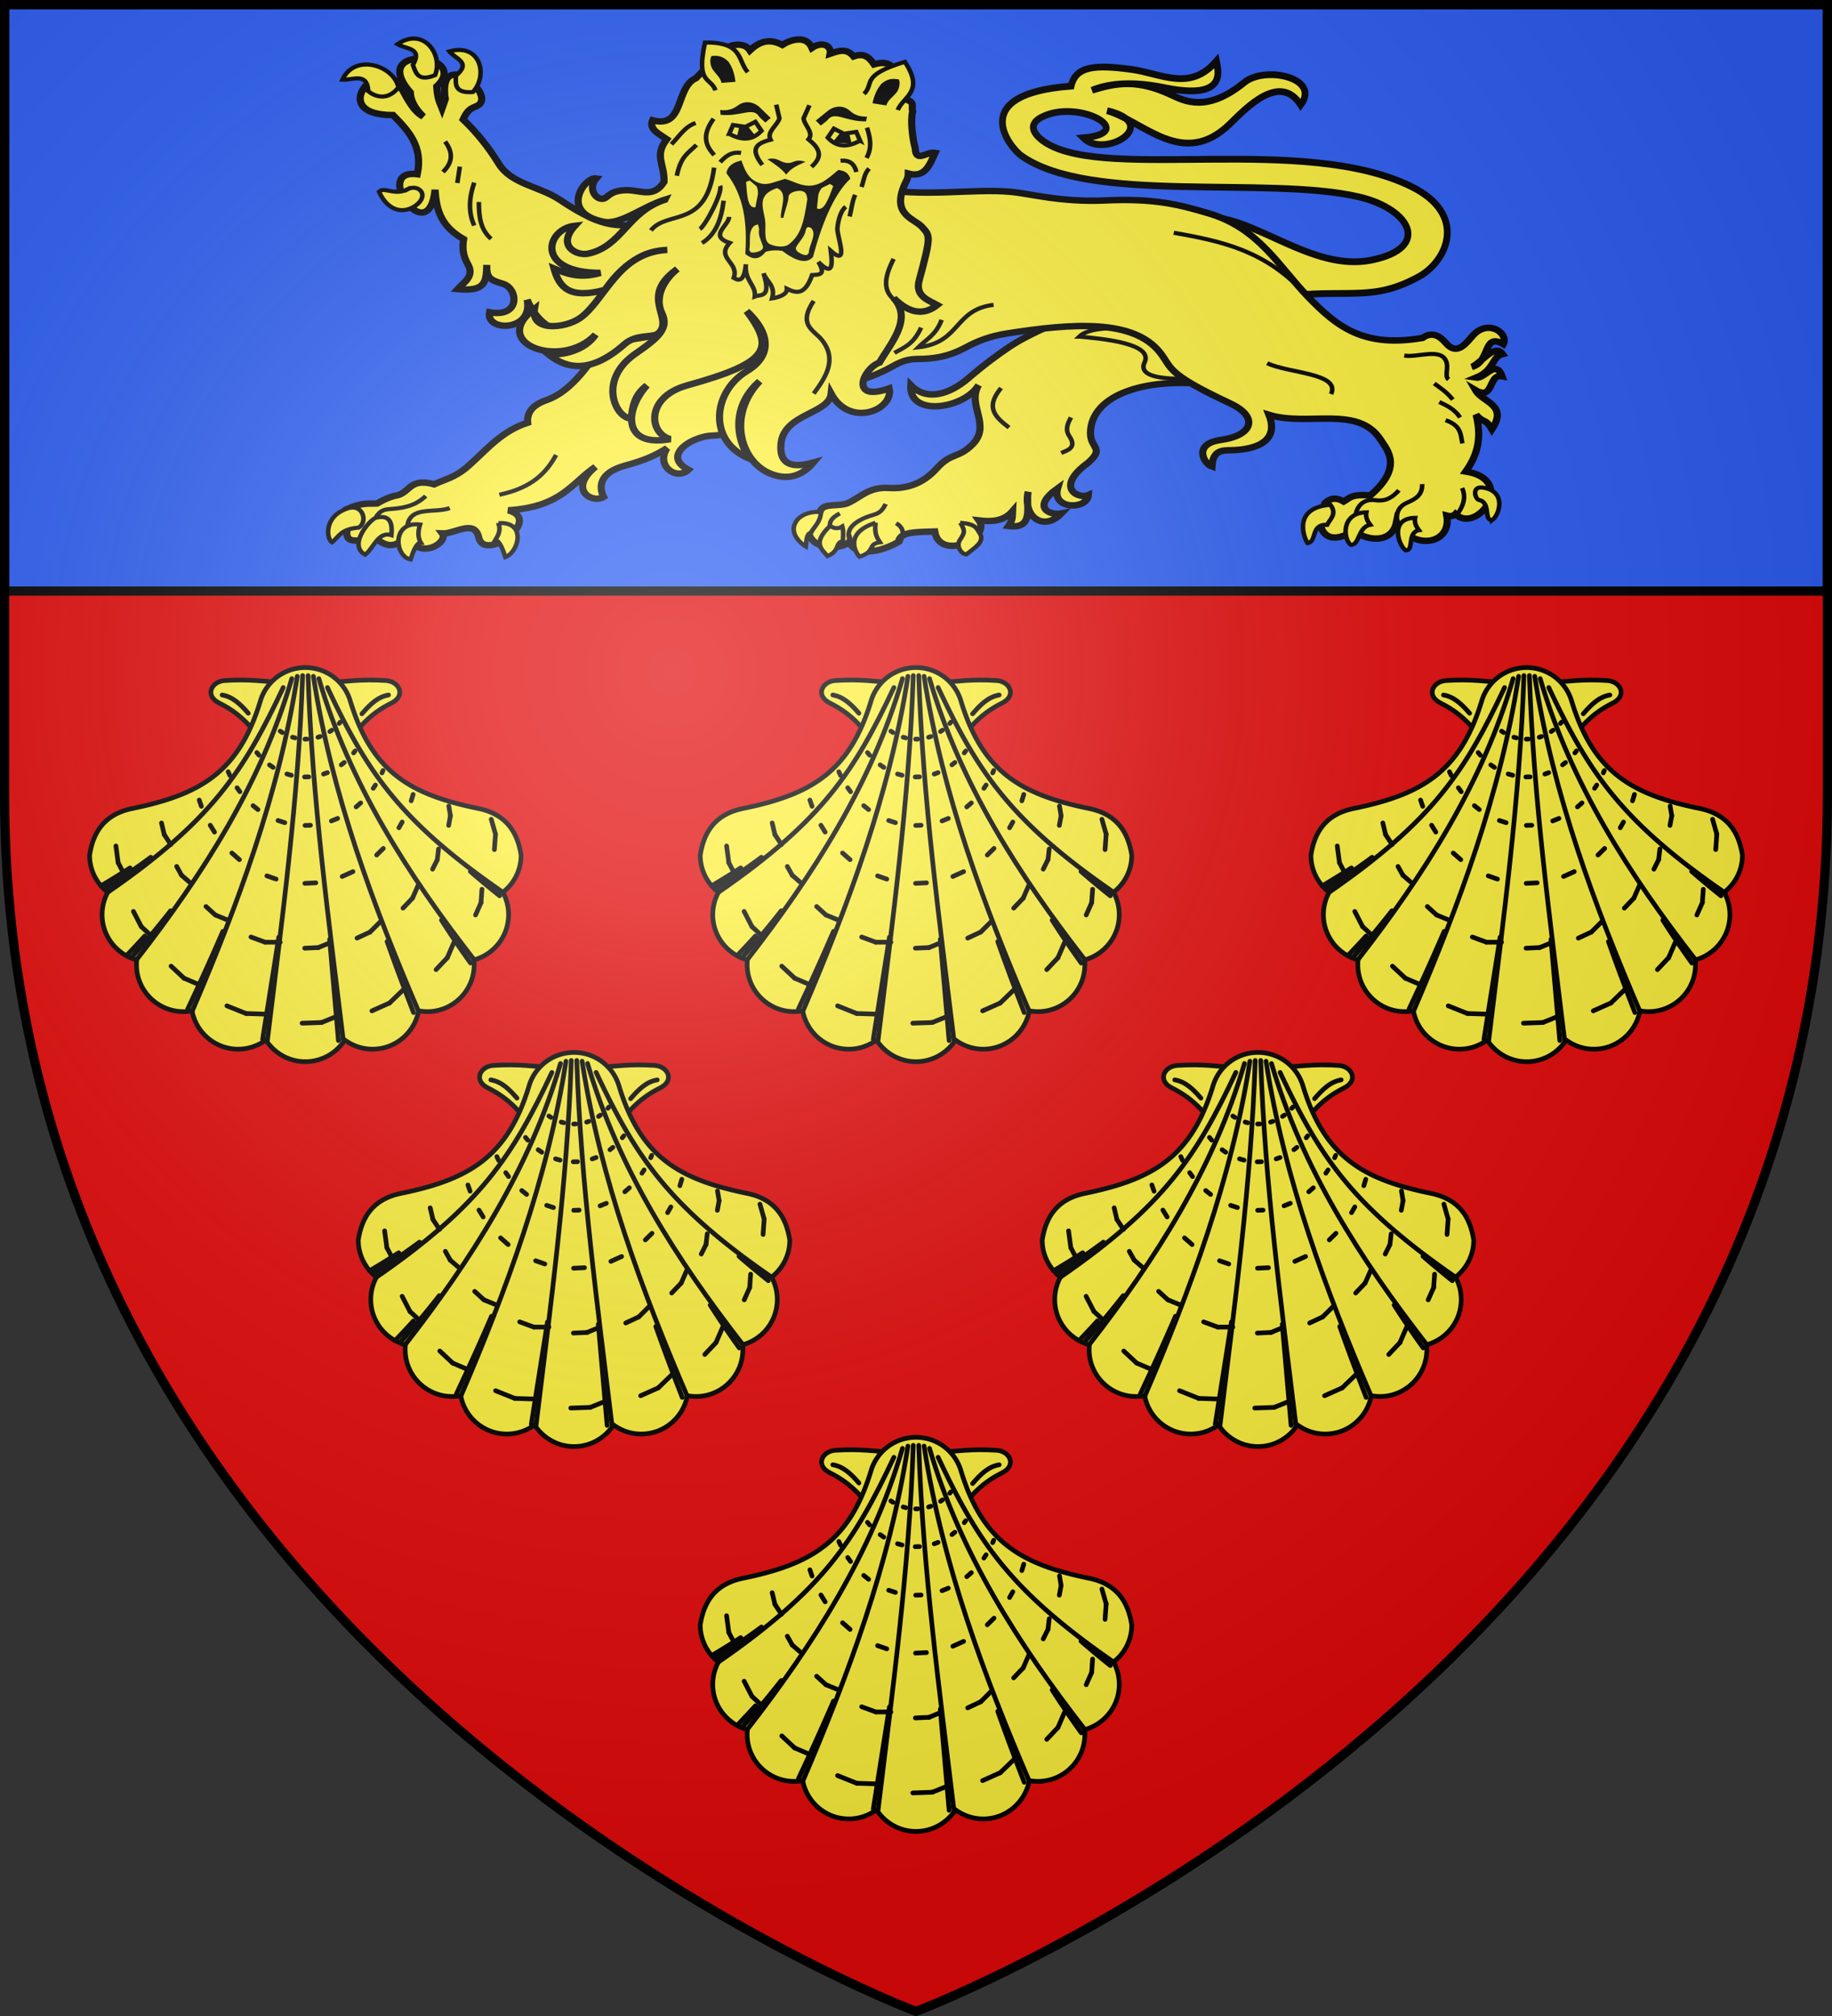 <svg xmlns="http://www.w3.org/2000/svg" xmlns:xlink="http://www.w3.org/1999/xlink" width="600" height="660" version="1.0"><rect width="100%" height="100%" fill="#333333" stroke="none"/><defs><g id="be"><path id="bd" d="M0 0v1h.5L0 0z" transform="rotate(18 3.157 -.5)"/><use xlink:href="#bd" width="810" height="540" transform="scale(-1 1)"/></g><g id="di"><use xlink:href="#dh" width="810" height="540" transform="rotate(72)"/><use xlink:href="#dh" width="810" height="540" transform="rotate(144)"/></g><g id="b"><path id="a" d="M0 0v1h.5L0 0z" transform="rotate(18 3.157 -.5)"/><use xlink:href="#a" width="810" height="540" transform="scale(-1 1)"/></g><g id="c"><use xlink:href="#b" width="810" height="540" transform="rotate(72)"/><use xlink:href="#b" width="810" height="540" transform="rotate(144)"/></g><g id="dh"><path id="dg" d="M0 0v1h.5L0 0z" transform="rotate(18 3.157 -.5)"/><use xlink:href="#dg" width="810" height="540" transform="scale(-1 1)"/></g><g id="f"><path id="e" d="M0 0v1h.5L0 0z" transform="rotate(18 3.157 -.5)"/><use xlink:href="#e" width="810" height="540" transform="scale(-1 1)"/></g><g id="g"><use xlink:href="#f" width="810" height="540" transform="rotate(72)"/><use xlink:href="#f" width="810" height="540" transform="rotate(144)"/></g><g id="i"><path id="h" d="M0 0v1h.5L0 0z" transform="rotate(18 3.157 -.5)"/><use xlink:href="#h" width="810" height="540" transform="scale(-1 1)"/></g><g id="j"><use xlink:href="#i" width="810" height="540" transform="rotate(72)"/><use xlink:href="#i" width="810" height="540" transform="rotate(144)"/></g><g id="l"><path id="k" d="M0 0v1h.5L0 0z" transform="rotate(18 3.157 -.5)"/><use xlink:href="#k" width="810" height="540" transform="scale(-1 1)"/></g><g id="m"><use xlink:href="#l" width="810" height="540" transform="rotate(72)"/><use xlink:href="#l" width="810" height="540" transform="rotate(144)"/></g><g id="o"><path id="n" d="M0 0v1h.5L0 0z" transform="rotate(18 3.157 -.5)"/><use xlink:href="#n" width="810" height="540" transform="scale(-1 1)"/></g><g id="p"><use xlink:href="#o" width="810" height="540" transform="rotate(72)"/><use xlink:href="#o" width="810" height="540" transform="rotate(144)"/></g><g id="r"><path id="q" d="M0 0v1h.5L0 0z" transform="rotate(18 3.157 -.5)"/><use xlink:href="#q" width="810" height="540" transform="scale(-1 1)"/></g><g id="s"><use xlink:href="#r" width="810" height="540" transform="rotate(72)"/><use xlink:href="#r" width="810" height="540" transform="rotate(144)"/></g><g id="u"><path id="t" d="M0 0v1h.5L0 0z" transform="rotate(18 3.157 -.5)"/><use xlink:href="#t" width="810" height="540" transform="scale(-1 1)"/></g><g id="v"><use xlink:href="#u" width="810" height="540" transform="rotate(72)"/><use xlink:href="#u" width="810" height="540" transform="rotate(144)"/></g><g id="x"><path id="w" d="M0 0v1h.5L0 0z" transform="rotate(18 3.157 -.5)"/><use xlink:href="#w" width="810" height="540" transform="scale(-1 1)"/></g><g id="y"><use xlink:href="#x" width="810" height="540" transform="rotate(72)"/><use xlink:href="#x" width="810" height="540" transform="rotate(144)"/></g><g id="A"><path id="z" d="M0 0v1h.5L0 0z" transform="rotate(18 3.157 -.5)"/><use xlink:href="#z" width="810" height="540" transform="scale(-1 1)"/></g><g id="B"><use xlink:href="#A" width="810" height="540" transform="rotate(72)"/><use xlink:href="#A" width="810" height="540" transform="rotate(144)"/></g><g id="D"><path id="C" d="M0 0v1h.5L0 0z" transform="rotate(18 3.157 -.5)"/><use xlink:href="#C" width="810" height="540" transform="scale(-1 1)"/></g><g id="E"><use xlink:href="#D" width="810" height="540" transform="rotate(72)"/><use xlink:href="#D" width="810" height="540" transform="rotate(144)"/></g><g id="G"><path id="F" d="M0 0v1h.5L0 0z" transform="rotate(18 3.157 -.5)"/><use xlink:href="#F" width="810" height="540" transform="scale(-1 1)"/></g><g id="H"><use xlink:href="#G" width="810" height="540" transform="rotate(72)"/><use xlink:href="#G" width="810" height="540" transform="rotate(144)"/></g><g id="de"><use xlink:href="#dd" width="810" height="540" transform="rotate(72)"/><use xlink:href="#dd" width="810" height="540" transform="rotate(144)"/></g><g id="K"><path id="J" d="M0 0v1h.5L0 0z" transform="rotate(18 3.157 -.5)"/><use xlink:href="#J" width="810" height="540" transform="scale(-1 1)"/></g><g id="L"><use xlink:href="#K" width="810" height="540" transform="rotate(72)"/><use xlink:href="#K" width="810" height="540" transform="rotate(144)"/></g><g id="N"><path id="M" d="M0 0v1h.5L0 0z" transform="rotate(18 3.157 -.5)"/><use xlink:href="#M" width="810" height="540" transform="scale(-1 1)"/></g><g id="O"><use xlink:href="#N" width="810" height="540" transform="rotate(72)"/><use xlink:href="#N" width="810" height="540" transform="rotate(144)"/></g><g id="dd"><path id="dc" d="M0 0v1h.5L0 0z" transform="rotate(18 3.157 -.5)"/><use xlink:href="#dc" width="810" height="540" transform="scale(-1 1)"/></g><g id="R"><path id="Q" d="M0 0v1h.5L0 0z" transform="rotate(18 3.157 -.5)"/><use xlink:href="#Q" width="810" height="540" transform="scale(-1 1)"/></g><g id="S"><use xlink:href="#R" width="810" height="540" transform="rotate(72)"/><use xlink:href="#R" width="810" height="540" transform="rotate(144)"/></g><g id="db"><use xlink:href="#da" width="810" height="540" transform="rotate(72)"/><use xlink:href="#da" width="810" height="540" transform="rotate(144)"/></g><g id="V"><path id="U" d="M0 0v1h.5L0 0z" transform="rotate(18 3.157 -.5)"/><use xlink:href="#U" width="810" height="540" transform="scale(-1 1)"/></g><g id="W"><use xlink:href="#V" width="810" height="540" transform="rotate(72)"/><use xlink:href="#V" width="810" height="540" transform="rotate(144)"/></g><g id="da"><path id="cZ" d="M0 0v1h.5L0 0z" transform="rotate(18 3.157 -.5)"/><use xlink:href="#cZ" width="810" height="540" transform="scale(-1 1)"/></g><g id="Z"><path id="Y" d="M0 0v1h.5L0 0z" transform="rotate(18 3.157 -.5)"/><use xlink:href="#Y" width="810" height="540" transform="scale(-1 1)"/></g><g id="aa"><use xlink:href="#Z" width="810" height="540" transform="rotate(72)"/><use xlink:href="#Z" width="810" height="540" transform="rotate(144)"/></g><g id="cX"><use xlink:href="#cW" width="810" height="540" transform="rotate(72)"/><use xlink:href="#cW" width="810" height="540" transform="rotate(144)"/></g><g id="ad"><path id="ac" d="M0 0v1h.5L0 0z" transform="rotate(18 3.157 -.5)"/><use xlink:href="#ac" width="810" height="540" transform="scale(-1 1)"/></g><g id="ae"><use xlink:href="#ad" width="810" height="540" transform="rotate(72)"/><use xlink:href="#ad" width="810" height="540" transform="rotate(144)"/></g><g id="ag"><path id="af" d="M0 0v1h.5L0 0z" transform="rotate(18 3.157 -.5)"/><use xlink:href="#af" width="810" height="540" transform="scale(-1 1)"/></g><g id="ah"><use xlink:href="#ag" width="810" height="540" transform="rotate(72)"/><use xlink:href="#ag" width="810" height="540" transform="rotate(144)"/></g><g id="cW"><path id="cV" d="M0 0v1h.5L0 0z" transform="rotate(18 3.157 -.5)"/><use xlink:href="#cV" width="810" height="540" transform="scale(-1 1)"/></g><g id="ak"><path id="aj" d="M0 0v1h.5L0 0z" transform="rotate(18 3.157 -.5)"/><use xlink:href="#aj" width="810" height="540" transform="scale(-1 1)"/></g><g id="al"><use xlink:href="#ak" width="810" height="540" transform="rotate(72)"/><use xlink:href="#ak" width="810" height="540" transform="rotate(144)"/></g><g id="an"><path id="am" d="M0 0v1h.5L0 0z" transform="rotate(18 3.157 -.5)"/><use xlink:href="#am" width="810" height="540" transform="scale(-1 1)"/></g><g id="ao"><use xlink:href="#an" width="810" height="540" transform="rotate(72)"/><use xlink:href="#an" width="810" height="540" transform="rotate(144)"/></g><g id="cT"><use xlink:href="#cS" width="810" height="540" transform="rotate(72)"/><use xlink:href="#cS" width="810" height="540" transform="rotate(144)"/></g><g id="ar"><path id="aq" d="M0 0v1h.5L0 0z" transform="rotate(18 3.157 -.5)"/><use xlink:href="#aq" width="810" height="540" transform="scale(-1 1)"/></g><g id="as"><use xlink:href="#ar" width="810" height="540" transform="rotate(72)"/><use xlink:href="#ar" width="810" height="540" transform="rotate(144)"/></g><g id="au"><path id="at" d="M0 0v1h.5L0 0z" transform="rotate(18 3.157 -.5)"/><use xlink:href="#at" width="810" height="540" transform="scale(-1 1)"/></g><g id="av"><use xlink:href="#au" width="810" height="540" transform="rotate(72)"/><use xlink:href="#au" width="810" height="540" transform="rotate(144)"/></g><g id="cS"><path id="cR" d="M0 0v1h.5L0 0z" transform="rotate(18 3.157 -.5)"/><use xlink:href="#cR" width="810" height="540" transform="scale(-1 1)"/></g><g id="ay"><path id="ax" d="M0 0v1h.5L0 0z" transform="rotate(18 3.157 -.5)"/><use xlink:href="#ax" width="810" height="540" transform="scale(-1 1)"/></g><g id="az"><use xlink:href="#ay" width="810" height="540" transform="rotate(72)"/><use xlink:href="#ay" width="810" height="540" transform="rotate(144)"/></g><g id="aB"><path id="aA" d="M0 0v1h.5L0 0z" transform="rotate(18 3.157 -.5)"/><use xlink:href="#aA" width="810" height="540" transform="scale(-1 1)"/></g><g id="aC"><use xlink:href="#aB" width="810" height="540" transform="rotate(72)"/><use xlink:href="#aB" width="810" height="540" transform="rotate(144)"/></g><g id="cP"><use xlink:href="#cO" width="810" height="540" transform="rotate(72)"/><use xlink:href="#cO" width="810" height="540" transform="rotate(144)"/></g><g id="aF"><path id="aE" d="M0 0v1h.5L0 0z" transform="rotate(18 3.157 -.5)"/><use xlink:href="#aE" width="810" height="540" transform="scale(-1 1)"/></g><g id="aG"><use xlink:href="#aF" width="810" height="540" transform="rotate(72)"/><use xlink:href="#aF" width="810" height="540" transform="rotate(144)"/></g><g id="aI"><path id="aH" d="M0 0v1h.5L0 0z" transform="rotate(18 3.157 -.5)"/><use xlink:href="#aH" width="810" height="540" transform="scale(-1 1)"/></g><g id="aJ"><use xlink:href="#aI" width="810" height="540" transform="rotate(72)"/><use xlink:href="#aI" width="810" height="540" transform="rotate(144)"/></g><g id="cO"><path id="cN" d="M0 0v1h.5L0 0z" transform="rotate(18 3.157 -.5)"/><use xlink:href="#cN" width="810" height="540" transform="scale(-1 1)"/></g><g id="aM"><path id="aL" d="M0 0v1h.5L0 0z" transform="rotate(18 3.157 -.5)"/><use xlink:href="#aL" width="810" height="540" transform="scale(-1 1)"/></g><g id="aN"><use xlink:href="#aM" width="810" height="540" transform="rotate(72)"/><use xlink:href="#aM" width="810" height="540" transform="rotate(144)"/></g><g id="aP"><path id="aO" d="M0 0v1h.5L0 0z" transform="rotate(18 3.157 -.5)"/><use xlink:href="#aO" width="810" height="540" transform="scale(-1 1)"/></g><g id="aQ"><use xlink:href="#aP" width="810" height="540" transform="rotate(72)"/><use xlink:href="#aP" width="810" height="540" transform="rotate(144)"/></g><g id="cM"><use xlink:href="#cL" width="810" height="540" transform="rotate(72)"/><use xlink:href="#cL" width="810" height="540" transform="rotate(144)"/></g><g id="aT"><path id="aS" d="M0 0v1h.5L0 0z" transform="rotate(18 3.157 -.5)"/><use xlink:href="#aS" width="810" height="540" transform="scale(-1 1)"/></g><g id="aU"><use xlink:href="#aT" width="810" height="540" transform="rotate(72)"/><use xlink:href="#aT" width="810" height="540" transform="rotate(144)"/></g><g id="aW"><path id="aV" d="M0 0v1h.5L0 0z" transform="rotate(18 3.157 -.5)"/><use xlink:href="#aV" width="810" height="540" transform="scale(-1 1)"/></g><g id="aX"><use xlink:href="#aW" width="810" height="540" transform="rotate(72)"/><use xlink:href="#aW" width="810" height="540" transform="rotate(144)"/></g><g id="cL"><path id="cK" d="M0 0v1h.5L0 0z" transform="rotate(18 3.157 -.5)"/><use xlink:href="#cK" width="810" height="540" transform="scale(-1 1)"/></g><g id="ba"><path id="aZ" d="M0 0v1h.5L0 0z" transform="rotate(18 3.157 -.5)"/><use xlink:href="#aZ" width="810" height="540" transform="scale(-1 1)"/></g><g id="bb"><use xlink:href="#ba" width="810" height="540" transform="rotate(72)"/><use xlink:href="#ba" width="810" height="540" transform="rotate(144)"/></g><g id="cJ"><use xlink:href="#cI" width="810" height="540" transform="rotate(72)"/><use xlink:href="#cI" width="810" height="540" transform="rotate(144)"/></g><g id="cI"><path id="cH" d="M0 0v1h.5L0 0z" transform="rotate(18 3.157 -.5)"/><use xlink:href="#cH" width="810" height="540" transform="scale(-1 1)"/></g><g id="bf"><use xlink:href="#be" width="810" height="540" transform="rotate(72)"/><use xlink:href="#be" width="810" height="540" transform="rotate(144)"/></g><g id="cF"><use xlink:href="#cE" width="810" height="540" transform="rotate(72)"/><use xlink:href="#cE" width="810" height="540" transform="rotate(144)"/></g><g id="bi"><path id="bh" d="M0 0v1h.5L0 0z" transform="rotate(18 3.157 -.5)"/><use xlink:href="#bh" width="810" height="540" transform="scale(-1 1)"/></g><g id="bj"><use xlink:href="#bi" width="810" height="540" transform="rotate(72)"/><use xlink:href="#bi" width="810" height="540" transform="rotate(144)"/></g><g id="cE"><path id="cD" d="M0 0v1h.5L0 0z" transform="rotate(18 3.157 -.5)"/><use xlink:href="#cD" width="810" height="540" transform="scale(-1 1)"/></g><g id="bm"><path id="bl" d="M0 0v1h.5L0 0z" transform="rotate(18 3.157 -.5)"/><use xlink:href="#bl" width="810" height="540" transform="scale(-1 1)"/></g><g id="bn"><use xlink:href="#bm" width="810" height="540" transform="rotate(72)"/><use xlink:href="#bm" width="810" height="540" transform="rotate(144)"/></g><g id="bp"><path id="bo" d="M0 0v1h.5L0 0z" transform="rotate(18 3.157 -.5)"/><use xlink:href="#bo" width="810" height="540" transform="scale(-1 1)"/></g><g id="bq"><use xlink:href="#bp" width="810" height="540" transform="rotate(72)"/><use xlink:href="#bp" width="810" height="540" transform="rotate(144)"/></g><g id="cC"><use xlink:href="#cB" width="810" height="540" transform="rotate(72)"/><use xlink:href="#cB" width="810" height="540" transform="rotate(144)"/></g><g id="bt"><path id="bs" d="M0 0v1h.5L0 0z" transform="rotate(18 3.157 -.5)"/><use xlink:href="#bs" width="810" height="540" transform="scale(-1 1)"/></g><g id="bu"><use xlink:href="#bt" width="810" height="540" transform="rotate(72)"/><use xlink:href="#bt" width="810" height="540" transform="rotate(144)"/></g><g id="bw"><path id="bv" d="M0 0v1h.5L0 0z" transform="rotate(18 3.157 -.5)"/><use xlink:href="#bv" width="810" height="540" transform="scale(-1 1)"/></g><g id="bx"><use xlink:href="#bw" width="810" height="540" transform="rotate(72)"/><use xlink:href="#bw" width="810" height="540" transform="rotate(144)"/></g><g id="bz"><path id="by" d="M0 0v1h.5L0 0z" transform="rotate(18 3.157 -.5)"/><use xlink:href="#by" width="810" height="540" transform="scale(-1 1)"/></g><g id="bA"><use xlink:href="#bz" width="810" height="540" transform="rotate(72)"/><use xlink:href="#bz" width="810" height="540" transform="rotate(144)"/></g><g id="bC"><path id="bB" d="M0 0v1h.5L0 0z" transform="rotate(18 3.157 -.5)"/><use xlink:href="#bB" width="810" height="540" transform="scale(-1 1)"/></g><g id="bD"><use xlink:href="#bC" width="810" height="540" transform="rotate(72)"/><use xlink:href="#bC" width="810" height="540" transform="rotate(144)"/></g><g id="bF"><path id="bE" d="M0 0v1h.5L0 0z" transform="rotate(18 3.157 -.5)"/><use xlink:href="#bE" width="810" height="540" transform="scale(-1 1)"/></g><g id="bG"><use xlink:href="#bF" width="810" height="540" transform="rotate(72)"/><use xlink:href="#bF" width="810" height="540" transform="rotate(144)"/></g><g id="bI"><path id="bH" d="M0 0v1h.5L0 0z" transform="rotate(18 3.157 -.5)"/><use xlink:href="#bH" width="810" height="540" transform="scale(-1 1)"/></g><g id="bJ"><use xlink:href="#bI" width="810" height="540" transform="rotate(72)"/><use xlink:href="#bI" width="810" height="540" transform="rotate(144)"/></g><g id="bL"><path id="bK" d="M0 0v1h.5L0 0z" transform="rotate(18 3.157 -.5)"/><use xlink:href="#bK" width="810" height="540" transform="scale(-1 1)"/></g><g id="bM"><use xlink:href="#bL" width="810" height="540" transform="rotate(72)"/><use xlink:href="#bL" width="810" height="540" transform="rotate(144)"/></g><g id="bO"><path id="bN" d="M0 0v1h.5L0 0z" transform="rotate(18 3.157 -.5)"/><use xlink:href="#bN" width="810" height="540" transform="scale(-1 1)"/></g><g id="bP"><use xlink:href="#bO" width="810" height="540" transform="rotate(72)"/><use xlink:href="#bO" width="810" height="540" transform="rotate(144)"/></g><g id="bR"><path id="bQ" d="M0 0v1h.5L0 0z" transform="rotate(18 3.157 -.5)"/><use xlink:href="#bQ" width="810" height="540" transform="scale(-1 1)"/></g><g id="bS"><use xlink:href="#bR" width="810" height="540" transform="rotate(72)"/><use xlink:href="#bR" width="810" height="540" transform="rotate(144)"/></g><g id="bU"><path id="bT" d="M0 0v1h.5L0 0z" transform="rotate(18 3.157 -.5)"/><use xlink:href="#bT" width="810" height="540" transform="scale(-1 1)"/></g><g id="bV"><use xlink:href="#bU" width="810" height="540" transform="rotate(72)"/><use xlink:href="#bU" width="810" height="540" transform="rotate(144)"/></g><g id="bX"><path id="bW" d="M0 0v1h.5L0 0z" transform="rotate(18 3.157 -.5)"/><use xlink:href="#bW" width="810" height="540" transform="scale(-1 1)"/></g><g id="bY"><use xlink:href="#bX" width="810" height="540" transform="rotate(72)"/><use xlink:href="#bX" width="810" height="540" transform="rotate(144)"/></g><g id="ca"><path id="bZ" d="M0 0v1h.5L0 0z" transform="rotate(18 3.157 -.5)"/><use xlink:href="#bZ" width="810" height="540" transform="scale(-1 1)"/></g><g id="cb"><use xlink:href="#ca" width="810" height="540" transform="rotate(72)"/><use xlink:href="#ca" width="810" height="540" transform="rotate(144)"/></g><g id="cB"><path id="cA" d="M0 0v1h.5L0 0z" transform="rotate(18 3.157 -.5)"/><use xlink:href="#cA" width="810" height="540" transform="scale(-1 1)"/></g><g id="cy"><use xlink:href="#cx" width="810" height="540" transform="rotate(72)"/><use xlink:href="#cx" width="810" height="540" transform="rotate(144)"/></g><g id="cf"><path id="ce" d="M0 0v1h.5L0 0z" transform="rotate(18 3.157 -.5)"/><use xlink:href="#ce" width="810" height="540" transform="scale(-1 1)"/></g><g id="cg"><use xlink:href="#cf" width="810" height="540" transform="rotate(72)"/><use xlink:href="#cf" width="810" height="540" transform="rotate(144)"/></g><g id="ci"><path id="ch" d="M0 0v1h.5L0 0z" transform="rotate(18 3.157 -.5)"/><use xlink:href="#ch" width="810" height="540" transform="scale(-1 1)"/></g><g id="cj"><use xlink:href="#ci" width="810" height="540" transform="rotate(72)"/><use xlink:href="#ci" width="810" height="540" transform="rotate(144)"/></g><g id="cx"><path id="cw" d="M0 0v1h.5L0 0z" transform="rotate(18 3.157 -.5)"/><use xlink:href="#cw" width="810" height="540" transform="scale(-1 1)"/></g><g id="cm"><path id="cl" d="M0 0v1h.5L0 0z" transform="rotate(18 3.157 -.5)"/><use xlink:href="#cl" width="810" height="540" transform="scale(-1 1)"/></g><g id="cn"><use xlink:href="#cm" width="810" height="540" transform="rotate(72)"/><use xlink:href="#cm" width="810" height="540" transform="rotate(144)"/></g><g id="cp"><path id="co" d="M0 0v1h.5L0 0z" transform="rotate(18 3.157 -.5)"/><use xlink:href="#co" width="810" height="540" transform="scale(-1 1)"/></g><g id="cq"><use xlink:href="#cp" width="810" height="540" transform="rotate(72)"/><use xlink:href="#cp" width="810" height="540" transform="rotate(144)"/></g><g id="cv"><use xlink:href="#cu" width="810" height="540" transform="rotate(72)"/><use xlink:href="#cu" width="810" height="540" transform="rotate(144)"/></g><g id="cu"><path id="ct" d="M0 0v1h.5L0 0z" transform="rotate(18 3.157 -.5)"/><use xlink:href="#ct" width="810" height="540" transform="scale(-1 1)"/></g><path id="aD" d="M2.922 27.672c0-5.951 2.317-9.843 5.579-11.012 1.448-.519 3.307-.273 5.018 1.447 2.119 2.129 2.736 7.993-3.483 9.121.658-.956.619-3.081-.714-3.787-.99-.524-2.113-.253-2.676.123-.824.552-1.729 2.106-1.679 4.108H2.922z"/><path id="cs" d="M2.922 27.672c0-5.951 2.317-9.843 5.579-11.012 1.448-.519 3.307-.273 5.018 1.447 2.119 2.129 2.736 7.993-3.483 9.121.658-.956.619-3.081-.714-3.787-.99-.524-2.113-.253-2.676.123-.824.552-1.729 2.106-1.679 4.108H2.922z"/><path id="ck" d="M2.922 27.672c0-5.951 2.317-9.843 5.579-11.012 1.448-.519 3.307-.273 5.018 1.447 2.119 2.129 2.736 7.993-3.483 9.121.658-.956.619-3.081-.714-3.787-.99-.524-2.113-.253-2.676.123-.824.552-1.729 2.106-1.679 4.108H2.922z"/><path id="cd" d="M2.922 27.672c0-5.951 2.317-9.843 5.579-11.012 1.448-.519 3.307-.273 5.018 1.447 2.119 2.129 2.736 7.993-3.483 9.121.658-.956.619-3.081-.714-3.787-.99-.524-2.113-.253-2.676.123-.824.552-1.729 2.106-1.679 4.108H2.922z"/><path id="cz" d="M2.922 27.672c0-5.951 2.317-9.843 5.579-11.012 1.448-.519 3.307-.273 5.018 1.447 2.119 2.129 2.736 7.993-3.483 9.121.658-.956.619-3.081-.714-3.787-.99-.524-2.113-.253-2.676.123-.824.552-1.729 2.106-1.679 4.108H2.922z"/><path id="cc" d="M2.922 27.672c0-5.951 2.317-9.843 5.579-11.012 1.448-.519 3.307-.273 5.018 1.447 2.119 2.129 2.736 7.993-3.483 9.121.658-.956.619-3.081-.714-3.787-.99-.524-2.113-.253-2.676.123-.824.552-1.729 2.106-1.679 4.108H2.922z"/><path id="br" d="M2.922 27.672c0-5.951 2.317-9.843 5.579-11.012 1.448-.519 3.307-.273 5.018 1.447 2.119 2.129 2.736 7.993-3.483 9.121.658-.956.619-3.081-.714-3.787-.99-.524-2.113-.253-2.676.123-.824.552-1.729 2.106-1.679 4.108H2.922z"/><path id="bk" d="M2.922 27.672c0-5.951 2.317-9.843 5.579-11.012 1.448-.519 3.307-.273 5.018 1.447 2.119 2.129 2.736 7.993-3.483 9.121.658-.956.619-3.081-.714-3.787-.99-.524-2.113-.253-2.676.123-.824.552-1.729 2.106-1.679 4.108H2.922z"/><path id="bg" d="M2.922 27.672c0-5.951 2.317-9.843 5.579-11.012 1.448-.519 3.307-.273 5.018 1.447 2.119 2.129 2.736 7.993-3.483 9.121.658-.956.619-3.081-.714-3.787-.99-.524-2.113-.253-2.676.123-.824.552-1.729 2.106-1.679 4.108H2.922z"/><path id="cG" d="M2.922 27.672c0-5.951 2.317-9.843 5.579-11.012 1.448-.519 3.307-.273 5.018 1.447 2.119 2.129 2.736 7.993-3.483 9.121.658-.956.619-3.081-.714-3.787-.99-.524-2.113-.253-2.676.123-.824.552-1.729 2.106-1.679 4.108H2.922z"/><path id="dj" d="M-298.5-298.5h597V-40C298.5 246.31 0 358.5 0 358.5S-298.5 246.31-298.5-40v-258.5z"/><path id="bc" d="M2.922 27.672c0-5.951 2.317-9.843 5.579-11.012 1.448-.519 3.307-.273 5.018 1.447 2.119 2.129 2.736 7.993-3.483 9.121.658-.956.619-3.081-.714-3.787-.99-.524-2.113-.253-2.676.123-.824.552-1.729 2.106-1.679 4.108H2.922z"/><path id="aY" d="M2.922 27.672c0-5.951 2.317-9.843 5.579-11.012 1.448-.519 3.307-.273 5.018 1.447 2.119 2.129 2.736 7.993-3.483 9.121.658-.956.619-3.081-.714-3.787-.99-.524-2.113-.253-2.676.123-.824.552-1.729 2.106-1.679 4.108H2.922z"/><path id="aR" d="M2.922 27.672c0-5.951 2.317-9.843 5.579-11.012 1.448-.519 3.307-.273 5.018 1.447 2.119 2.129 2.736 7.993-3.483 9.121.658-.956.619-3.081-.714-3.787-.99-.524-2.113-.253-2.676.123-.824.552-1.729 2.106-1.679 4.108H2.922z"/><path id="aK" d="M2.922 27.672c0-5.951 2.317-9.843 5.579-11.012 1.448-.519 3.307-.273 5.018 1.447 2.119 2.129 2.736 7.993-3.483 9.121.658-.956.619-3.081-.714-3.787-.99-.524-2.113-.253-2.676.123-.824.552-1.729 2.106-1.679 4.108H2.922z"/><path id="cr" d="M2.922 27.672c0-5.951 2.317-9.843 5.579-11.012 1.448-.519 3.307-.273 5.018 1.447 2.119 2.129 2.736 7.993-3.483 9.121.658-.956.619-3.081-.714-3.787-.99-.524-2.113-.253-2.676.123-.824.552-1.729 2.106-1.679 4.108H2.922z"/><path id="cQ" d="M2.922 27.672c0-5.951 2.317-9.843 5.579-11.012 1.448-.519 3.307-.273 5.018 1.447 2.119 2.129 2.736 7.993-3.483 9.121.658-.956.619-3.081-.714-3.787-.99-.524-2.113-.253-2.676.123-.824.552-1.729 2.106-1.679 4.108H2.922z"/><path id="aw" d="M2.922 27.672c0-5.951 2.317-9.843 5.579-11.012 1.448-.519 3.307-.273 5.018 1.447 2.119 2.129 2.736 7.993-3.483 9.121.658-.956.619-3.081-.714-3.787-.99-.524-2.113-.253-2.676.123-.824.552-1.729 2.106-1.679 4.108H2.922z"/><path id="ap" d="M2.922 27.672c0-5.951 2.317-9.843 5.579-11.012 1.448-.519 3.307-.273 5.018 1.447 2.119 2.129 2.736 7.993-3.483 9.121.658-.956.619-3.081-.714-3.787-.99-.524-2.113-.253-2.676.123-.824.552-1.729 2.106-1.679 4.108H2.922z"/><path id="cU" d="M2.922 27.672c0-5.951 2.317-9.843 5.579-11.012 1.448-.519 3.307-.273 5.018 1.447 2.119 2.129 2.736 7.993-3.483 9.121.658-.956.619-3.081-.714-3.787-.99-.524-2.113-.253-2.676.123-.824.552-1.729 2.106-1.679 4.108H2.922z"/><path id="ai" d="M2.922 27.672c0-5.951 2.317-9.843 5.579-11.012 1.448-.519 3.307-.273 5.018 1.447 2.119 2.129 2.736 7.993-3.483 9.121.658-.956.619-3.081-.714-3.787-.99-.524-2.113-.253-2.676.123-.824.552-1.729 2.106-1.679 4.108H2.922z"/><path id="ab" d="M2.922 27.672c0-5.951 2.317-9.843 5.579-11.012 1.448-.519 3.307-.273 5.018 1.447 2.119 2.129 2.736 7.993-3.483 9.121.658-.956.619-3.081-.714-3.787-.99-.524-2.113-.253-2.676.123-.824.552-1.729 2.106-1.679 4.108H2.922z"/><path id="cY" d="M2.922 27.672c0-5.951 2.317-9.843 5.579-11.012 1.448-.519 3.307-.273 5.018 1.447 2.119 2.129 2.736 7.993-3.483 9.121.658-.956.619-3.081-.714-3.787-.99-.524-2.113-.253-2.676.123-.824.552-1.729 2.106-1.679 4.108H2.922z"/><path id="X" d="M2.922 27.672c0-5.951 2.317-9.843 5.579-11.012 1.448-.519 3.307-.273 5.018 1.447 2.119 2.129 2.736 7.993-3.483 9.121.658-.956.619-3.081-.714-3.787-.99-.524-2.113-.253-2.676.123-.824.552-1.729 2.106-1.679 4.108H2.922z"/><path id="T" d="M2.922 27.672c0-5.951 2.317-9.843 5.579-11.012 1.448-.519 3.307-.273 5.018 1.447 2.119 2.129 2.736 7.993-3.483 9.121.658-.956.619-3.081-.714-3.787-.99-.524-2.113-.253-2.676.123-.824.552-1.729 2.106-1.679 4.108H2.922z"/><path id="P" d="M2.922 27.672c0-5.951 2.317-9.843 5.579-11.012 1.448-.519 3.307-.273 5.018 1.447 2.119 2.129 2.736 7.993-3.483 9.121.658-.956.619-3.081-.714-3.787-.99-.524-2.113-.253-2.676.123-.824.552-1.729 2.106-1.679 4.108H2.922z"/><path id="I" d="M2.922 27.672c0-5.951 2.317-9.843 5.579-11.012 1.448-.519 3.307-.273 5.018 1.447 2.119 2.129 2.736 7.993-3.483 9.121.658-.956.619-3.081-.714-3.787-.99-.524-2.113-.253-2.676.123-.824.552-1.729 2.106-1.679 4.108H2.922z"/><path id="df" d="M2.922 27.672c0-5.951 2.317-9.843 5.579-11.012 1.448-.519 3.307-.273 5.018 1.447 2.119 2.129 2.736 7.993-3.483 9.121.658-.956.619-3.081-.714-3.787-.99-.524-2.113-.253-2.676.123-.824.552-1.729 2.106-1.679 4.108H2.922z"/><path id="d" d="M2.922 27.672c0-5.951 2.317-9.843 5.579-11.012 1.448-.519 3.307-.273 5.018 1.447 2.119 2.129 2.736 7.993-3.483 9.121.658-.956.619-3.081-.714-3.787-.99-.524-2.113-.253-2.676.123-.824.552-1.729 2.106-1.679 4.108H2.922z"/><radialGradient id="dl" cx="-80" cy="-80" r="405" gradientUnits="userSpaceOnUse"><stop offset="0" style="stop-color:#fff;stop-opacity:.31"/><stop offset=".19" style="stop-color:#fff;stop-opacity:.25"/><stop offset=".6" style="stop-color:#6b6b6b;stop-opacity:.125"/><stop offset="1" style="stop-color:#000;stop-opacity:.125"/></radialGradient></defs><g transform="translate(300 300)"><use xlink:href="#dj" width="600" height="660" style="fill:#e20909"/><path d="M-298.5-298.5h597v192h-597z" style="opacity:1;fill:#2b5df2;fill-opacity:1;stroke:#000;stroke-width:3;stroke-linecap:butt;stroke-linejoin:round;stroke-miterlimit:4;stroke-dasharray:none;stroke-opacity:1"/></g><g transform="translate(300 300)"><path d="M94.686-228.965c16.067-.532 35.028 18.093 54.534 14.108 19.626-4.008 12.75-16.742-4.18-20.692-29.916-6.98-88.199 2.506-110.586-13.51-3.722-2.662-18.103-20.213 16.34-22.744 1.52-6.612 7.9-7.085 19.762-5.472 9.857 1.34 19.124 7.41 27.836-2.736.706 3.587 3.323 12.88-17.006 8.721-9.4-1.94-17.39-1.765-23.75.855 8.147-2.617 15.11-3.569 25.84 1.432 4.478 2.087 11.827 5.948 24.053-4.006 6.777-5.52 25.14-1.577 18.462 7.362-6.776-10.6-17.596.738-23.133 6.157-15.41 15.078-28.5-1.02-40.283-4.275 18.272 4.337-.806 15.97-7.79 8.892 17.93-1.589-.29-12.3-12.492-7.301-7.195 2.947-2.778 7.136.65 9.173 20.431 12.143 84.21-3.113 119.198 14.032 18.652 9.14 12.007 24.394 2.47 29.584-14.422 7.85-21.62 4.31-41.328 6.071l-28.597-25.651z" style="fill:#fcef3c;fill-opacity:1;stroke:#000;stroke-width:2.218;stroke-miterlimit:4;stroke-dasharray:none;stroke-opacity:1;display:inline"/><path d="M285.644 328.948c-22.907-3.52-41.207 3.234-41.421 17.214-.09 5.81 4.78 5.423-.69 10.91-11.243 9.06-3.31 13.47 0 11.835-.327 5.42-12.108 5.39-10.07-2.455-8.868 7.083-2.451 9.976 1.194 9.18-5.516 6.518-12.742 1.63-10.876-7.953-.898 5.066 2.306 13.76-6.455 12.525 1.358-2.244 1.246-2.855 1.345-5.414-2.886 3.693-6.84 3.918-11.028 3.38 4.125 6.421-12.854 14.918-14.524 4.034-5.66.2-11.649-.03-11.835 3.765-8.407 5.286-15.238 4.042-16.138-.117-2.388 3.006-11.818 3.253-13.29-2.847.985-2.226 1.782-3.324 3.725-8.332 1.197-3.088 6.237-1.312 9.296-2.959 4.071-2.192 6.755-5.815 13.18-5.38 5.681.386 11.098-1.426 15.706-7.116 4.842-5.98 6.964-3.473 11.728-8.752 6.37-7.06-1.965-14.398 2.035-21.67-4.509 8.55-23 11.954-22.268.055 5.292 6.003 12.763 3.323 18.925-2.553 5.454-5.2 9.695-8.642 13.68-11.605 9.841-7.316 29.95-14.309 33.622-19.904l34.159 34.16z" style="opacity:1;fill:#fcef3c;fill-opacity:1;stroke:#000;stroke-width:2.344;stroke-linecap:butt;stroke-linejoin:miter;stroke-miterlimit:4;stroke-dasharray:none;stroke-opacity:1" transform="matrix(.998 0 0 .898 -186.597 -469.212)"/><path d="M234.62 353.564c2.283-1.029 5.158-2 2.712-6.041-1.497-2.474-.625-4.603.493-6.905M214.893 329.892c-5.578 7.385-1.45 10.888 2.59 14.425" style="opacity:1;fill:none;fill-opacity:1;stroke:#000;stroke-width:1.5;stroke-linecap:butt;stroke-linejoin:miter;stroke-miterlimit:4;stroke-dasharray:none;stroke-opacity:1" transform="matrix(.998 0 0 .898 -186.597 -469.212)"/><path d="M834.067 1204.946c-1.128-2.821-1.076-5.57 3.514-8.247 4.202-2.452 5.98-1.02 8.013-5.671M850.205 1205.063s2.93-4.454-1.159-7.008M827.352 1199.024c-.287-1.811 1.012-3.27 3.193-4.533" style="fill:none;fill-opacity:1;stroke:#000;stroke-width:1.5;stroke-linecap:butt;stroke-linejoin:miter;stroke-miterlimit:4;stroke-dasharray:none;stroke-opacity:1" transform="matrix(.998 0 0 .898 -853.845 -1204.554)"/><g style="fill:#fcef3c"><path d="M824.38 1194.078c-.23 3.564-2.11 5.066-3.322 7.403-1.54.503-1.412 3.008-1.658 5.064 0 0-6.658-4.424-2.758-9.781 1.394-1.915 4.857-3.304 7.738-2.686zM827.352 1199.024c-5.901 6.281-2.75 8.456-.825 11.022 4.31-2.083 2.345-4.877 5.048-5.46 0-1.751.29-3.357-.206-5.356-1.34.933-2.678.782-4.017-.206zM842.288 1197.89c-.448 4.227.564 5.535 1.442 7.108-4.21.62-1.209 3.301-6.695 5.254-1.132-1.148-5.376-8.579 5.253-12.361zM870.101 1197.89c1.824 3.229 1.262 3.816-.198 6.378-1.136 1.995.272 4.922 2.155 5.16 2.425-2.212 6.27-4.546 4.436-7.649-1.086-1.838-1.244-3.455-6.393-3.889z" style="fill:#fcef3c;fill-opacity:1;stroke:#000;stroke-width:1.5;stroke-linecap:butt;stroke-linejoin:miter;stroke-miterlimit:4;stroke-dasharray:none;stroke-opacity:1" transform="matrix(.998 0 0 .898 -853.845 -1204.554)"/></g><path d="m147.1 333.678-8.241-29.667-54.802 9.889c-7.528 13.556-13.463 18.507-18.336 20.396-4.65 1.802-6.486 4.548-6.18 8.24-8.713 3.1-13.59 10.035-19.573 15.864-4.338 4.227-7.448 4.681-11.125 6.593-7.779-2.366-7.856 2.534-11.743 3.914-1.814.379-3.87 1.062-7.005 3.09-2.698.158-4.603-.478-9.477 1.855 2.787 3.575-6.669 15.724 8.278 10.257 2.916 2.307 6.033 5.587 10.882-.162 4.678 9.074 13.852 2.029 11.743-1.03 4.066.21 10.604-5.348 11.95 1.442 1.827 9.22 21.32-6.52 9.683-9.889 17.448-1.257 20.613-9.71 28.637-15.864-9.136 8.25-1.132 13.577 2.678 10.98-1.73-3.938-1.204-8.9 7.005-11.392 6.844-2.077 10.134-3.834 13.803-6.386-3.853 6.39 3.111 11.996 7.005 7.889-7.084-4.175-1.975-9.128 2.31-11.01 7.306-3.209 4.593 1.092 17.88-5.738l14.627-9.271z" style="opacity:1;fill:#fcef3c;fill-opacity:1;stroke:#000;stroke-width:2.344;stroke-linecap:butt;stroke-linejoin:miter;stroke-miterlimit:4;stroke-dasharray:none;stroke-opacity:1" transform="matrix(.998 0 0 .898 -186.597 -469.212)"/><path d="M50.244 368.801c11.046-2.615 15.49-8.256 18.622-14.498" style="opacity:1;fill:none;fill-opacity:1;stroke:#000;stroke-width:1.5;stroke-linecap:butt;stroke-linejoin:miter;stroke-miterlimit:4;stroke-dasharray:none;stroke-opacity:1" transform="matrix(.998 0 0 .898 -186.597 -469.212)"/><path d="M678.295 1195.77c.863-.959 1.302-2.66 4.5-2.875 6.392-.43 9.314-2.117 11.873-4.75M688.668 1198.769c1.059-7.135 9.181-4.263 13.874-6.25" style="fill:none;fill-opacity:1;stroke:#000;stroke-width:1.5;stroke-linecap:butt;stroke-linejoin:miter;stroke-miterlimit:4;stroke-dasharray:none;stroke-opacity:1" transform="matrix(.998 0 0 .898 -853.845 -1204.554)"/><path d="M752.526 1133.456c-9.304-4.476-19.324-3.361-24.57-16.857 2.144 11.58-13.673 11.81-12.372 4.54 10.354 2.102 9.403-8.74 4.419-10.373-4.297-1.407-5.467-2.188-5.303-6.893-.133 6.197-.424 9.8-9.544 8.837 2.014-2.445 5.587-4.707 3.358-9.014-1.621-3.133-1.89-5.97-1.414-9.191-7.099-4.564-8.936-9.98-9.368-18.03-2.103 22.42-20.827-7.882-5.833-5.655 1.939-10.248-2.988-15.92-7.954-21.564-22.55.001-3.76-23.069 2.651-9.899 1.25 1.992 3.5 8.284 7.247 10.429-2.902-3.194-4.166-6.115-4.242-8.838-14.09-17.862 20.255-14.168 8.661-2.121.25 4.685 1.073 5.934 1.768 7.954l1.06-3.358c-2.716-19.598 17.54-1.381 10.429 2.474-2.032 1.005-3.022 1.195-4.596 4.95 4.376 4.63 8.298 10.003 11.666 16.084 4.224 7.626 13.298 8.163 20.15 13.256 15.905 11.823 18.252 8.042 25.806 10.076l-12.02 43.193z" style="opacity:1;fill:#fcef3c;fill-opacity:1;stroke:#000;stroke-width:2.344;stroke-linecap:butt;stroke-linejoin:miter;stroke-miterlimit:4;stroke-dasharray:none;stroke-opacity:1" transform="matrix(.998 0 0 .898 -853.845 -1204.554)"/><path d="M43.515 262.068c.033 5.004.352 9.893 4.019 13.443M41.99 255c-1.576 5.22-2.103 10.44 0 15.66M32.428 240.034c2.931 4.288 2.283 7.905-.693 11.086M37.278 249.18l-.831 5.96" style="opacity:1;fill:none;fill-opacity:1;stroke:#000;stroke-width:1.5;stroke-linecap:butt;stroke-linejoin:miter;stroke-miterlimit:4;stroke-dasharray:none;stroke-opacity:1" transform="matrix(.998 0 0 .898 -186.597 -469.212)"/><path d="M240.537 311.152c7.562.76 24.382 2.456 21.453 9.37-1.974 4.658 4.306 5.611 8.753 5.918 4.096.283 4.97-1.166 5.548-2.096l-15.041-16.123c-4.767.128-16.663-1.426-20.713 2.931z" style="opacity:1;fill:#fcef3c;fill-opacity:1;stroke:#000;stroke-width:1.5;stroke-linecap:butt;stroke-linejoin:miter;stroke-miterlimit:4;stroke-dasharray:none;stroke-opacity:1" transform="matrix(.998 0 0 .898 -186.597 -469.212)"/><path d="M172.858 256.901c16.272 3.711 32.483.165 45.207 1.47 6.433.66 16.463 3.889 31.16 3.135 15.935-.816 24.236 1.507 34.168 4.843 16.07 5.397 22.638 19.178 32.142 30.181 9.81 11.36 18.57 18.711 37.66 15.105 3.264-2.604 5.864-.492 7.641 1.837 3.882 5.085 6.923-.412 9.039-2.9 5.016-5.898 11.642-.598 9.839 3.326-6.825-4.32-4.033 6.413-10.394 8.315 2.83-1.063 7.515-8.792 10.117-4.712-3.47.912-2.601 5.871-8.592 8.592 2.792.468 6.409-6.926 8.453-.485-4.59-1.02-2.602 9.088-8.73 5.058 2.393 4.601 10.78 5.205 5.404 14.274-2.209-4.204-2.817-2.101-5.197-5.335 2.133 9.3-.026 15.453-3.395 20.718 17 3.01 3.607 22.994-3.395 15.521-.586.727-1.516.936-2.841.554 1.714 10.704-11.243 12.853-16.491 2.356-1.789 9.94-13.979 5.292-13.72 2.218-1.15 2.174-9.275 6.97-11.225-.97-.342-2.412.688-5.28 1.386-8.038 2.079-2.307 4.157-2.07 6.236-.693 1.828-1.156 2.371-2.805 8.73-2.218 10.824-10.324 5.612-16.48 3.396-20.302-7.41-12.777-23.788-4.717-36.655-9.077 3.8 10.718-6.085 12.764-12.472 12.888-2.749.054-5.986-.075-6.236 5.96-2.591-.969-6.435-8.257 2.91-9.701 10.704-1.655 12.407-8.473 3.118-13.304-21.39-11.127-18.952-12.759-23.074-18.57-8.677-12.234-28.6-10.734-50.305-6.93-5.632.988-9.763 2.869-13.304 4.99-6.014 3.602-10.836 4.257-15.937 4.296-4.892.036-7.121 2.149-10.255 3.88-8.593 4.746-13.533 4.996-18.016 5.266l13.628-71.548z" style="opacity:1;fill:#fcef3c;fill-opacity:1;stroke:#000;stroke-width:2.344;stroke-linecap:butt;stroke-linejoin:miter;stroke-miterlimit:4;stroke-dasharray:none;stroke-opacity:1" transform="matrix(.998 0 0 .898 -186.597 -469.212)"/><path d="M347.192 318.067c4.626.81 12.32-3.103 13.875 2.437.651 2.32-.68 5.147.672 6.291M360.758 341.627c5.27 1.99 4.891 5.35 5.53 8.462M358.711 334.99c2.564 1.339 5.105 2.717 6.803 5.642M357.052 328.243c1.966 1.644 3.841 2.836 6.084 5.863" style="opacity:1;fill:none;fill-opacity:1;stroke:#000;stroke-width:1.5;stroke-linecap:butt;stroke-linejoin:miter;stroke-miterlimit:4;stroke-dasharray:none;stroke-opacity:1" transform="matrix(.998 0 0 .898 -186.597 -469.212)"/><path d="M1013.64 1198.053c-.796-3.47.219-6.078 3.042-7.467 2.687-1.322 5.123-2.73 4.977-6.802M999.814 1194.956c.52-2.993 2.372-5.863 6.415-5.31 2.282.312 4.655.23 7.798-3.595M1032.997 1195.121c.937-1.557 3.653-5.421 1.77-9.9" style="fill:none;fill-opacity:1;stroke:#000;stroke-width:1.5;stroke-linecap:butt;stroke-linejoin:miter;stroke-miterlimit:4;stroke-dasharray:none;stroke-opacity:1" transform="matrix(.998 0 0 .898 -853.845 -1204.554)"/><path d="M302.218 320.846c7.048 3.731 24.16 3.592 20.961 11.263M271.558 273.292c16.26 3.161 30.08 6.615 43.047 22.128M212.429 299.572c-13.042 1.757-10.717 13.73-24.716 15.487 2.66-2.969 5.759-4.404 7.665-10.012M188.646 285.566c-.175-3.574 1.654-7.38-4.408-10.722-2.103-1.16-3.723-2.572-4.827-4.617M174.448 320.391c1.087-4.767 4.211-11.135-.702-18.898M179.892 317.092c3.02-1.965 6.135-2.907 8.76-9.229" style="opacity:1;fill:none;fill-opacity:1;stroke:#000;stroke-width:1.5;stroke-linecap:butt;stroke-linejoin:miter;stroke-miterlimit:4;stroke-dasharray:none;stroke-opacity:1" transform="matrix(.998 0 0 .898 -186.597 -469.212)"/><g style="fill:#fcef3c"><path d="M984.056 1205.332c3.22-.591.897-7.01 6.423-6.7.853-2 3.409-3.9 1.06-7.297-12.522 1.103-8.694 11.955-7.483 13.997zM998.2 1205.92c2.987.266 2.33-6.458 6.4-7.315-.898-1.325-1.567-2.736-1.257-4.514-8.366.121-7.596 9.741-5.143 11.829zM1016.2 1207.92c2.987.266.33-6.458 4.4-7.315-.898-1.325-1.567-2.736-1.257-4.514-8.366.121-5.596 9.741-3.144 11.829zM1044.685 1196.891c-2.988.266-.33-6.458-4.4-7.315-1.264-.39-2.444-5.09 1.257-4.514 7.852 1.224 5.596 9.742 3.143 11.83z" style="fill:#fcef3c;fill-opacity:1;stroke:#000;stroke-width:1.5;stroke-linecap:butt;stroke-linejoin:miter;stroke-miterlimit:4;stroke-dasharray:none;stroke-opacity:1" transform="matrix(.998 0 0 .898 -853.845 -1204.554)"/></g><g style="fill:#fcef3c"><path d="M672.67 1199.644c3.086-2.075 1.446-8.84-3.624-7-7.906 2.87-7.003 11.082-5.124 12.374 2.263-2.063 2.81-4.842 8.748-5.374zM674.795 1209.518c-5.808-3.462 1.649-13.014 3.625-13.499 4.512-1.107 5.364 1.841 5 6.374-4.362-1.49-5.778 4.677-8.625 7.125zM692.793 1198.519c-9.373-1.274-8.4 11.588-3.125 12.748 1.004-3.25 2.043-6.156 3.375-6.124-.847-1.597-1.067-3.696-.25-6.624zM718.578 1198.02c9.123-.65 6.776 10.337 2.25 12.372-1.004-3.25-2.042-6.156-3.374-6.124.847-1.597 1.941-3.32 1.124-6.249z" style="fill:#fcef3c;fill-opacity:1;stroke:#000;stroke-width:1.5;stroke-linecap:butt;stroke-linejoin:miter;stroke-miterlimit:4;stroke-dasharray:none;stroke-opacity:1" transform="matrix(.998 0 0 .898 -853.845 -1204.554)"/></g><g style="fill:#fcef3c"><path d="M675.814 1040.594c-.326-7.13-5.133-4.023-8.484-4.242 4.078-9.798 16.937-5.13 18.383 2.828-3.694 5.2-7.86 3.173-9.899 1.414zM688.717 1076.299c-4.294 2.473-7.742-1.065-9.368.884 2.43 6.08 6.85 8.264 11.136 5.656 2.686-1.635 3.565-3.886 2.828-5.48-.6-1.297-2.475-2.281-4.596-1.06zM690.461 1030.973c3.283-6.34-2.257-5.698-5.05-7.563 8.431-6.447 15.056 3.672 12.33 11.287-5.8 2.657-6.394-1.182-7.28-3.724zM704.563 1034.878c5.253-4.834-.172-6.126-2.159-8.833 10.128-3.174 12.892 8.6 7.725 14.823-6.357.513-5.603-3.298-5.566-5.99z" style="opacity:1;fill:#fcef3c;fill-opacity:1;stroke:#000;stroke-width:1.5;stroke-linecap:butt;stroke-linejoin:miter;stroke-miterlimit:4;stroke-dasharray:none;stroke-opacity:1" transform="matrix(.998 0 0 .898 -853.845 -1204.554)"/></g><path d="M1172.954 1080.099c-12.387 4.486-13.966 16.923-25.146 19.67-3.71.912-10.505-2.74-4.404-10.161-9.468 1.146-13.252 17.148 8.39 17.177-6.997 2.314-11.585.052-15.248-1.609 1.77 7.023 5.142 11.258 16.722 7.796 7.511-12.005 15.036-14.305 20.478-14.554-16.125.57-20.638 18.799-28.78 24.94-4.78 3.604-16.075 5.053-14.818-3.499-15.27 12.755 9.09 22.377 20.041 9.436-3.461 5.83-10.852 7.611-15.505 7.142 4.71 4.206 12.64 8.467 25.005-3.647 4.09-4.006 9.38-2.096 11.226-4.081 5.13-5.516-6.69-13.264 6.13-23.346-4.01 3.45-7.744 9.927-5.096 16.062 2.424 5.613-1.102 9.013-8.642 14.806-12.6 9.681-6.454 23.56-1.446 23.653.518-4.176.857-8.375 5.163-12.08-7.377 9.218-7.966 22.707 7.731 19.593-7.112-2.07-8.222-15.37 5.53-19.603 27.522-8.473 28.446-13.612 19.525-27.062 7.301 7.56 8.82 15.974 0 21.897-11.14 7.481-12.981 25.57.91 31.905-5.531-9.429-4.61-20.614 3.315-28.238-10.65 12.46-6.316 29.105 3.373 33.602 5.365 2.49 10.287 1.348 14.257-3.951-8.762 2.715-11.135-.894-10.61-6.914.957-10.986 15.748-10.81 16.458-18.194 6.16 12.595 20.662 5.855 19.03-1.936-13.135 5.178-8.672-7.223-3.174-9.418 3.52-6.862 11.042-15.88 4.659-23.516 5.189 5.736 9.932 6.37 14.283 2.536-2.772-1.72-7.324-3.174-5.92-8.946 3.962-16.289 3.642-16.237.927-19.54-2.583-3.141-9.959-4.256-5.76-15.287.554-1.456 1.22-2.251 1.258-4.166 5.514 1.688 7.026-3.14 8.806-7.531-2.845-.56-6.308 3.824-6.53-1.688-.83-3.174-1.622-10.345-.823-13.392-.612-2.497 1.4-3.626-4.122-4.941-1.858-5.224.368-15.116-8.575-12.241-1.126-1.786-2.76-4.526-6.696-2.906-2.331-3.126-4.913-2.03-7.705-.972.5-2.774-2.42-4.756-5.963-2.143-1.932-4.934-7.337-2.817-9.733-1.081-4.472-2.604-7.755-.997-10.64 2.012-2.663-4.386-9.424-.854-10.151 1.43l-7.517 8.674c-6.874 3.285-3.717 18.527-14.26 15.365-1.282 3.326 2.138 4.947 4.659 6.894-4.265 6.19-.68 8.894-.907 15.589-3.604 6.24-7.824 2.768-12.717 3.005-6.34.307-5.56 3.863-8.36 2.998-2.014-.621-3.567-4.232-1.21-7.298-3.571-.658-12.433 12.403 2.431 15.812 5.507 1.262 12.787-5.48 20.151-8.053z" style="opacity:1;fill:#fcef3c;fill-opacity:1;stroke:#000;stroke-width:2.344;stroke-miterlimit:4;stroke-dasharray:none;stroke-opacity:1" transform="matrix(.998 0 0 .898 -1252.845 -1204.554)"/><path d="M179.718 297.646c-4.123-3.92-2.61-9.25-.097-14.828M153.391 331.92c4.235-6.31 7.66-12.535 2.728-19.515-2.573-3.643-8.088-5.333-2.728-14.27" style="opacity:1;fill:none;fill-opacity:1;stroke:#000;stroke-width:1.5;stroke-linecap:butt;stroke-linejoin:miter;stroke-miterlimit:4;stroke-dasharray:none;stroke-opacity:1" transform="matrix(.998 0 0 .898 -186.597 -469.212)"/><path d="M789.744 1040.24c-1.536-4.92-6.482-2.11-3.426-17.436 12.691-.173 10.619 6.61 14.036 10.807M838.51 1041.529c3.492-3.79-1.414-6.669 13.387-11.685 6.495 10.905-.416 12.501-2.341 17.559M794.214 1086.372c-.059 3.172-6.807 6.93.196 9.484-4.659 5.631 3.254 7.054 1.328 12.764 1.858 1.259 3.469 1.142 3.997-4.995-.57 5.98 3.375 7.588 2.93 11.778 2.029-.898 5.435.665 2.848-8.483.974 3.032 4.03 4.469 2.831 9.167 1.836-.308 5.005-1.309 4.843-3.505 2.96 1.572 5.888 2.615 8.27-5.01 2.164-.162 4.756.088 2.065-4.762 4.637 5.226 4.682 1.397 4.082-4.024 6.086 5.922 2.153-4.745 2.149-8.14.235-3.26 1.218-6.73 2.755-7.96" style="opacity:1;fill:#fcef3c;fill-opacity:1;stroke:#000;stroke-width:1.5;stroke-miterlimit:4;stroke-dasharray:none;stroke-opacity:1" transform="matrix(.998 0 0 .898 -853.845 -1204.554)"/><path d="M821.255 1068.11c4.116-4 2.41-6.93-.961-10 1.866-2.526-1.445-5.15-1.622-7.7l1.913-4.736M789.126 1050.58c-4.123 6.333-2.433 10.012.211 13.255M783.497 1060.123c-2.358 2.8-5.115 3.837-6.428 11.249M783.228 1052.131c-3.652 1.41-5.437 5.006-7.939 7.762M789.306 1068.405c-2.637 22.545-15.285 15.326-20.744 22.895M791.266 1075.043c.966 2.332-4.856 14.615-6.637 15.749M785.334 1095.901c4.67-3.22 6.37-8.914 7.095-15.445M839.485 1053.845c1.03 3.588 1.738 7.203-.154 11.046M840.188 1068.78c-1.656 1.72-1.724 4.428-2.518 6.684M835.593 1078.318c-1.05 2.677-1.206 5.276-1.807 7.914M791.287 1066.422c1.673-1.996 3.601-3.943 6.86-3.358M830.8 1065.896c3.273-.327 4.627 1.456 5.186 4.114M805.125 1067.432c-3.966-5.705-2.302-7.781 2.7-9.2-1.399-2.812 2.3-5.302 2.917-7.783l-1.061-4.995M794.26 1056.078l1.27-3.213 4.025.682 3.287-1.839 2.01 3.271c-3.105 3.73-6.714 3.462-10.591 1.1z" style="opacity:1;fill:none;fill-opacity:1;stroke:#000;stroke-width:1.5;stroke-miterlimit:4;stroke-dasharray:none;stroke-opacity:1" transform="matrix(.998 0 0 .898 -853.845 -1204.554)"/><path d="m796.717 1057.403.853-3.841 2.754-.241 2.705 3.728-6.312.354z" style="opacity:1;fill:#000;fill-opacity:1;stroke:none;stroke-width:1.5;stroke-miterlimit:4;stroke-dasharray:none;stroke-opacity:1" transform="matrix(.998 0 0 .898 -853.845 -1204.554)"/><path d="m837.198 1058.583-1.27-3.214-4.025.682-3.286-1.839-2.01 3.272c3.104 3.729 6.713 3.462 10.59 1.099z" style="opacity:1;fill:none;fill-opacity:1;stroke:#000;stroke-width:1.5;stroke-miterlimit:4;stroke-dasharray:none;stroke-opacity:1" transform="matrix(.998 0 0 .898 -853.845 -1204.554)"/><path d="m834.44 1059.606-.853-3.841-2.754-.241-2.705 3.728 6.312.354zM806.79 1065.324c2.342 1.761 4.73 3.5 6.184 5.665 1.407-2.314 3.85-3.513 6.313-4.69-1.263-.41-2.513-.847-4.463.219-1.59.508-2.827-.028-4.024-.683-1.986-1.106-2.815-.681-4.01-.51z" style="opacity:1;fill:#000;fill-opacity:1;stroke:none;stroke-width:1.5;stroke-miterlimit:4;stroke-dasharray:none;stroke-opacity:1" transform="matrix(.998 0 0 .898 -853.845 -1204.554)"/><path d="M798.272 1065.808c.945 3.04 1.975 6.062 4.578 7.604 2.745 1.628 4.486.925 7.23-.04l2.475-.868c1.738.51 3.184 1.395 5.159 2.04 5.277 1.722 8.497-1.668 12.344-5.29 1.635.273 3.213.687 3.958 3.21-5.703 5.84-9.681 17.695-12.269 28.527-2.694 3.426-7.458-.003-10.036-2.205-1.869-.352-3.701-.287-5.488.302-2.064 2.945-4.226 3.059-6.692.764.685-10.901-.341-21.117-6.19-29.402.333-2.497 2.067-3.979 4.93-4.642zM791.28 1047.404l.152 1.748c6.88.773 10.696-3.154 12.733.814l1.937 2.011 1.783-1.665-3.61-3.877c-2.106-2.19-5.015-2.521-7.265-.622-1.569 1.324-3.302 1.905-5.73 1.591zM839.473 1049.809l-.304 1.728c-6.922.17-10.38-4.074-12.756-.299l-2.105 1.835-1.631-1.815 3.934-3.547c2.29-1.998 5.216-2.074 7.292.013 1.448 1.456 3.123 2.186 5.57 2.085z" style="opacity:1;fill:#000;fill-opacity:1;stroke:none;stroke-width:1.5;stroke-miterlimit:4;stroke-dasharray:none;stroke-opacity:1" transform="matrix(.998 0 0 .898 -853.845 -1204.554)"/><path d="M809.906 1075.882c-6.582 2.483-4.565 6.886-3.88 11.565.438 2.985-.715 7.754 1.634 8.904 2.08 1.018 4.879 1.13 6.107.073 3.804-3.271 4.908-7.363 6.124-16.522-.153-1.423-.368-2.8-2.125-3.031-1.785-.112-3.825.745-4.02 1.968-.105 2.546-1.212 5.01-1.694 7.856l-.852.024c-.207-3.422 2.596-9.222-1.294-10.837zM799.79 1073.619l1.213-.508 2.245 2.115c.395.984.456 1.889.444 2.776l-.832 4.847c-2.587.554-2.75-4.521-3.07-9.23zM828.398 1075.159l-1.04-.805-2.716 1.462c-.636.849-.93 1.707-1.148 2.566l-.45 4.898c2.355 1.205 3.826-3.656 5.354-8.121z" style="opacity:1;fill:#fcef3c;fill-opacity:1;stroke:none;stroke-width:1.5;stroke-miterlimit:4;stroke-dasharray:none;stroke-opacity:1" transform="matrix(.998 0 0 .898 -853.845 -1204.554)"/><path d="M803.72 1089.11c-.184.094-1.002.334-1.002.334-2.512 1.914-1.277 5.966-1.887 8.966l.447.822c.979.353 2.022.025 3.08-.455.984-.585 1.16-1.246.886-1.951-.547-1.964-1.581-3.814-1.179-5.997l-.345-1.719z" style="opacity:.98;fill:#fcef3c;fill-opacity:1;stroke:none;stroke-width:1.5;stroke-miterlimit:4;stroke-dasharray:none;stroke-opacity:1" transform="matrix(.998 0 0 .898 -853.845 -1204.554)"/><path d="M821.147 1090.418c2.06 2.394-.748 6.067-.775 9.128l-.608.71c-1.031.142-1.984-.395-2.92-1.085-.84-.776-.875-1.46-.46-2.092.943-1.807 2.57-3.434 2.94-5.584.229-1.328.628-1.78 1.823-1.077z" style="opacity:1;fill:#fcef3c;fill-opacity:1;stroke:none;stroke-width:1.5;stroke-miterlimit:4;stroke-dasharray:none;stroke-opacity:1" transform="matrix(.998 0 0 .898 -853.845 -1204.554)"/><path d="m796.302 1037.125-4.605.403c-.207-2.023-2.186-3.495-3.102-5.369-.711-1.457-.706-4.064.005-4.482 1.81-.077 3.388-.117 5.43 2.127 1.457 2.38 2.015 4.758 2.272 7.321zM841.285 1044.941l4.552.803c.383-1.997 2.483-3.291 3.558-5.078.836-1.39 1.058-3.987.387-4.465-1.797-.235-3.365-.412-5.595 1.645-1.66 2.243-2.422 4.564-2.902 7.095z" style="opacity:1;fill:#000;fill-opacity:1;stroke:none;stroke-width:1.5;stroke-miterlimit:4;stroke-dasharray:none;stroke-opacity:1" transform="matrix(.998 0 0 .898 -853.845 -1204.554)"/><g id="dk"><path d="M-525.36 149.03c-11.844-.783-21.56-2.457-37.681-1.415-8.488.549-13.05 9.651-3.438 14.424 14.454 7.178 21.24 16.325 28.567 25.933l12.552-38.942zM-497.544 149.03c11.844-.783 21.56-2.457 37.681-1.415 8.488.549 13.05 9.651 3.438 14.424-14.454 7.178-21.24 16.325-28.567 25.933l-12.552-38.942z" style="fill:#fcef3c;fill-opacity:1;stroke:#000;stroke-width:3;stroke-linecap:round;stroke-linejoin:round;stroke-miterlimit:4;stroke-dasharray:none;stroke-opacity:1" transform="matrix(.512 0 0 .512 261.863 99.218)"/><path d="M-511.452 139.313c-13.523 0-25 8.937-28.719 21.25-13.75 45.511-38.243 59.893-81.843 68.843-16.807 3.45-24.967 13.767-27.438 29.907 0 9.636 4.556 18.197 11.625 23.687a29.917 29.917 0 0 0-3.625 14.313c0 13.846 9.396 25.486 22.156 28.937-.1.998-.156 2.038-.156 3.063 0 16.56 13.44 30 30 30a29.99 29.99 0 0 0 5.531-.532c2.58 13.945 14.782 24.532 29.469 24.532 6.646 0 12.776-2.182 17.75-5.844 5.337 8.308 14.649 13.844 25.25 13.844s19.913-5.536 25.25-13.844c4.974 3.662 11.104 5.844 17.75 5.844 14.687 0 26.89-10.587 29.469-24.532a29.99 29.99 0 0 0 5.531.532c16.56 0 30-13.44 30-30 0-1.025-.056-2.065-.156-3.063 12.76-3.451 22.156-15.09 22.156-28.937A29.917 29.917 0 0 0-385.077 283c7.069-5.49 11.625-14.051 11.625-23.687-2.471-16.14-10.63-26.457-27.438-29.907-43.6-8.95-68.094-23.332-81.843-68.843-3.72-12.313-15.196-21.25-28.719-21.25z" style="fill:#fcef3c;fill-opacity:1;stroke:#000;stroke-width:3;stroke-linecap:round;stroke-linejoin:round;stroke-miterlimit:4;stroke-dasharray:none;stroke-opacity:1" transform="matrix(.512 0 0 .512 261.863 99.218)"/><path d="M-513.203 144.445c-2.665 79.488-13.192 156.027-22.499 233.024M-516.608 144.934c-11.63 75.31-38.649 147.496-67.113 213.847M-520.102 146.4c-19.647 67.17-56.9 125.2-99.394 179.85" style="fill:none;fill-opacity:1;stroke:#000;stroke-width:3;stroke-linecap:round;stroke-linejoin:round;stroke-miterlimit:4;stroke-dasharray:none;stroke-opacity:1" transform="matrix(.512 0 0 .512 261.863 99.218)"/><path d="M-525.601 152.099C-550.83 205.684-571.376 237.145-637.827 283M-509.701 144.445c2.665 79.488 13.192 156.027 22.499 233.024M-506.296 144.934c11.63 75.31 38.649 147.496 67.113 213.847M-502.802 146.4c19.647 67.17 56.9 125.2 99.394 179.85" style="fill:none;fill-opacity:1;stroke:#000;stroke-width:3;stroke-linecap:round;stroke-linejoin:round;stroke-miterlimit:4;stroke-dasharray:none;stroke-opacity:1" transform="matrix(.512 0 0 .512 261.863 99.218)"/><path d="M-497.303 152.099c25.228 53.585 45.776 85.046 112.226 130.901M-610.319 260.615c-8.839 6.556-18.683 13.302-29.758 20.387M-623.563 267.414a583.543 583.543 0 0 1-18.693 11.512M-597.653 294.847a608.595 608.595 0 0 1-24.75 29.614M-614.17 310.989a632.01 632.01 0 0 1-10.778 11.575M-564.237 308.012c-7.247 16.849-14.783 33.371-22.395 49.533M-528.457 311.727c-3.395 21.776-6.898 43.507-10.304 65.278M-495.903 313.107c1.839 21.574 3.782 43.112 5.628 64.683M-459.142 314.528c5.456 15.378 11.141 30.51 16.907 45.36M-424.344 300.85a613.885 613.885 0 0 0 18.594 27.412M-405.894 269.668c5.773 5.026 11.997 10.204 18.732 15.582" style="fill:none;fill-opacity:1;stroke:#000;stroke-width:3;stroke-linecap:round;stroke-linejoin:round;stroke-miterlimit:4;stroke-dasharray:none;stroke-opacity:1" transform="matrix(.512 0 0 .512 261.863 99.218)"/><path d="m-783.168 190.268 1.44 10.731M-771.952 232.126l5.014 9.706M-747.863 267.106l8.247 7.711M-712.163 292.49l12.28 4.916M-664.07 303.58l12.437-.431M-619.392 295.702l11.278-5.027M-578.351 269.317l7.177-7.602M-553.126 234.397l3.501-7.853M-541.065 192.585l.703-9.872" style="opacity:1;fill:none;fill-opacity:1;stroke:#000;stroke-width:3;stroke-linecap:round;stroke-linejoin:round;stroke-miterlimit:4;stroke-dasharray:none;stroke-opacity:1" transform="matrix(.512 0 0 .512 338.944 131.538)"/><path d="m-631.18 264.124 4.317 8.245M-616.39 304.957l6.18 5.699M-589.068 337.942l10.388 4.426M-549.335 360.531l13.22.42M-501.085 366.274l11.54-4.659M-457.566 353.8l8.878-8.58M-420.626 324.84l4.143-9.599M-399.077 289.669l.604-8.577M-389.814 245.838l-2.717-9.517" style="opacity:1;fill:none;fill-opacity:1;stroke:#000;stroke-width:3;stroke-linecap:round;stroke-linejoin:round;stroke-miterlimit:4;stroke-dasharray:none;stroke-opacity:1" transform="matrix(.512 0 0 .512 261.863 99.218)"/><path d="m-754.002 175.553 1.758 7.437M-744.305 203.367l3.123 5.623M-725.558 228.973l5.957 5.42M-696.762 248.478l9.047 3.317M-662.41 255.634l8.747-.392M-628.943 249.19l8.366-3.9M-599.519 230.02l6.073-6.366M-580.607 205.097l3.044-6.114M-570.327 177.142l1.142-6.19" style="opacity:1;fill:none;fill-opacity:1;stroke:#000;stroke-width:3;stroke-linecap:round;stroke-linejoin:round;stroke-miterlimit:4;stroke-dasharray:none;stroke-opacity:1" transform="matrix(.512 0 0 .512 338.944 131.538)"/><path d="m-601.696 246.115 4.196 6.387M-590.634 272.115l4.858 4.216M-569.053 297.517l7.451 3.055M-537.167 314.92l9.637.022M-503.115 318.367l8.085-3.36M-470.03 308.415l6.528-6.526M-442.898 286.779l3.528-8.06M-427.015 262.108l.77-6.786M-418.637 234.078l-1.043-6.207" style="opacity:1;fill:none;fill-opacity:1;stroke:#000;stroke-width:3;stroke-linecap:round;stroke-linejoin:round;stroke-miterlimit:4;stroke-dasharray:none;stroke-opacity:1" transform="matrix(.512 0 0 .512 261.863 99.218)"/><path d="m-729.873 160.919 1.384 3.99M-722.817 176.996l2.7 4.395M-708.999 194.766l4.851 4.263M-686.585 209.384l5.905 2.068M-662.3 214.174l7.01-.343M-638.432 209.785l6.88-3.103M-616.383 196.057l4.271-4.216M-602.147 178.637l2.09-3.677M-594.284 161.407l1.228-4.112M-711.366 142.797l1.119 2.415M-705.681 153.055l1.824 2.522M-695.44 164.498l3.131 2.492M-679.478 173.975l4.333 1.4M-662.197 177.137l3.474-.107M-645.334 174.27l4.009-1.615M-629.515 165.298l2.917-2.56M-618.57 153.419l1.403-2.109M-612.963 143.536l.667-1.525M-693.041 130.538l1.455 1.742M-684.931 138.42l2.322 1.603M-673.802 144.231l2.884.828M-662.505 146.128l2.732-.062M-650.354 144.282l2.47-.9M-639.027 138.39l1.91-1.51M-631.144 130.769l.976-1.258M-678.084 116.844l1.39.91M-670.19 120.716l1.653.458M-662.265 121.956l1.413-.022M-653.93 120.753l1.456-.49M-646.31 117.113l1.232-.873M-640.387 111.929l.751-.875" style="opacity:1;fill:none;fill-opacity:1;stroke:#000;stroke-width:3;stroke-linecap:round;stroke-linejoin:round;stroke-miterlimit:4;stroke-dasharray:none;stroke-opacity:1" transform="matrix(.512 0 0 .512 338.944 131.538)"/><path d="M-547.958 168.526c-5.138-5.913-9.928-10.496-16.708-11.662M-475.26 168.889c5.258-6.088 10.104-10.835 17.022-12.025" style="fill:none;fill-opacity:1;stroke:#000;stroke-width:3;stroke-linecap:round;stroke-linejoin:round;stroke-miterlimit:4;stroke-dasharray:none;stroke-opacity:1" transform="matrix(.512 0 0 .512 261.863 99.218)"/></g><use xlink:href="#dk" width="600" height="660" transform="translate(-112 -126)"/><use xlink:href="#dk" width="600" height="660" transform="translate(112 -126)"/><use xlink:href="#dk" width="600" height="660" transform="translate(0 -252)"/><use xlink:href="#dk" width="600" height="660" transform="translate(-200 -252)"/><use xlink:href="#dk" width="600" height="660" transform="translate(200 -252)"/></g><use xlink:href="#dj" width="600" height="660" style="fill:url(#dl)" transform="translate(300 300)"/><use xlink:href="#dj" width="600" height="660" style="fill:none;stroke:#000;stroke-width:3" transform="translate(300 300)"/></svg>